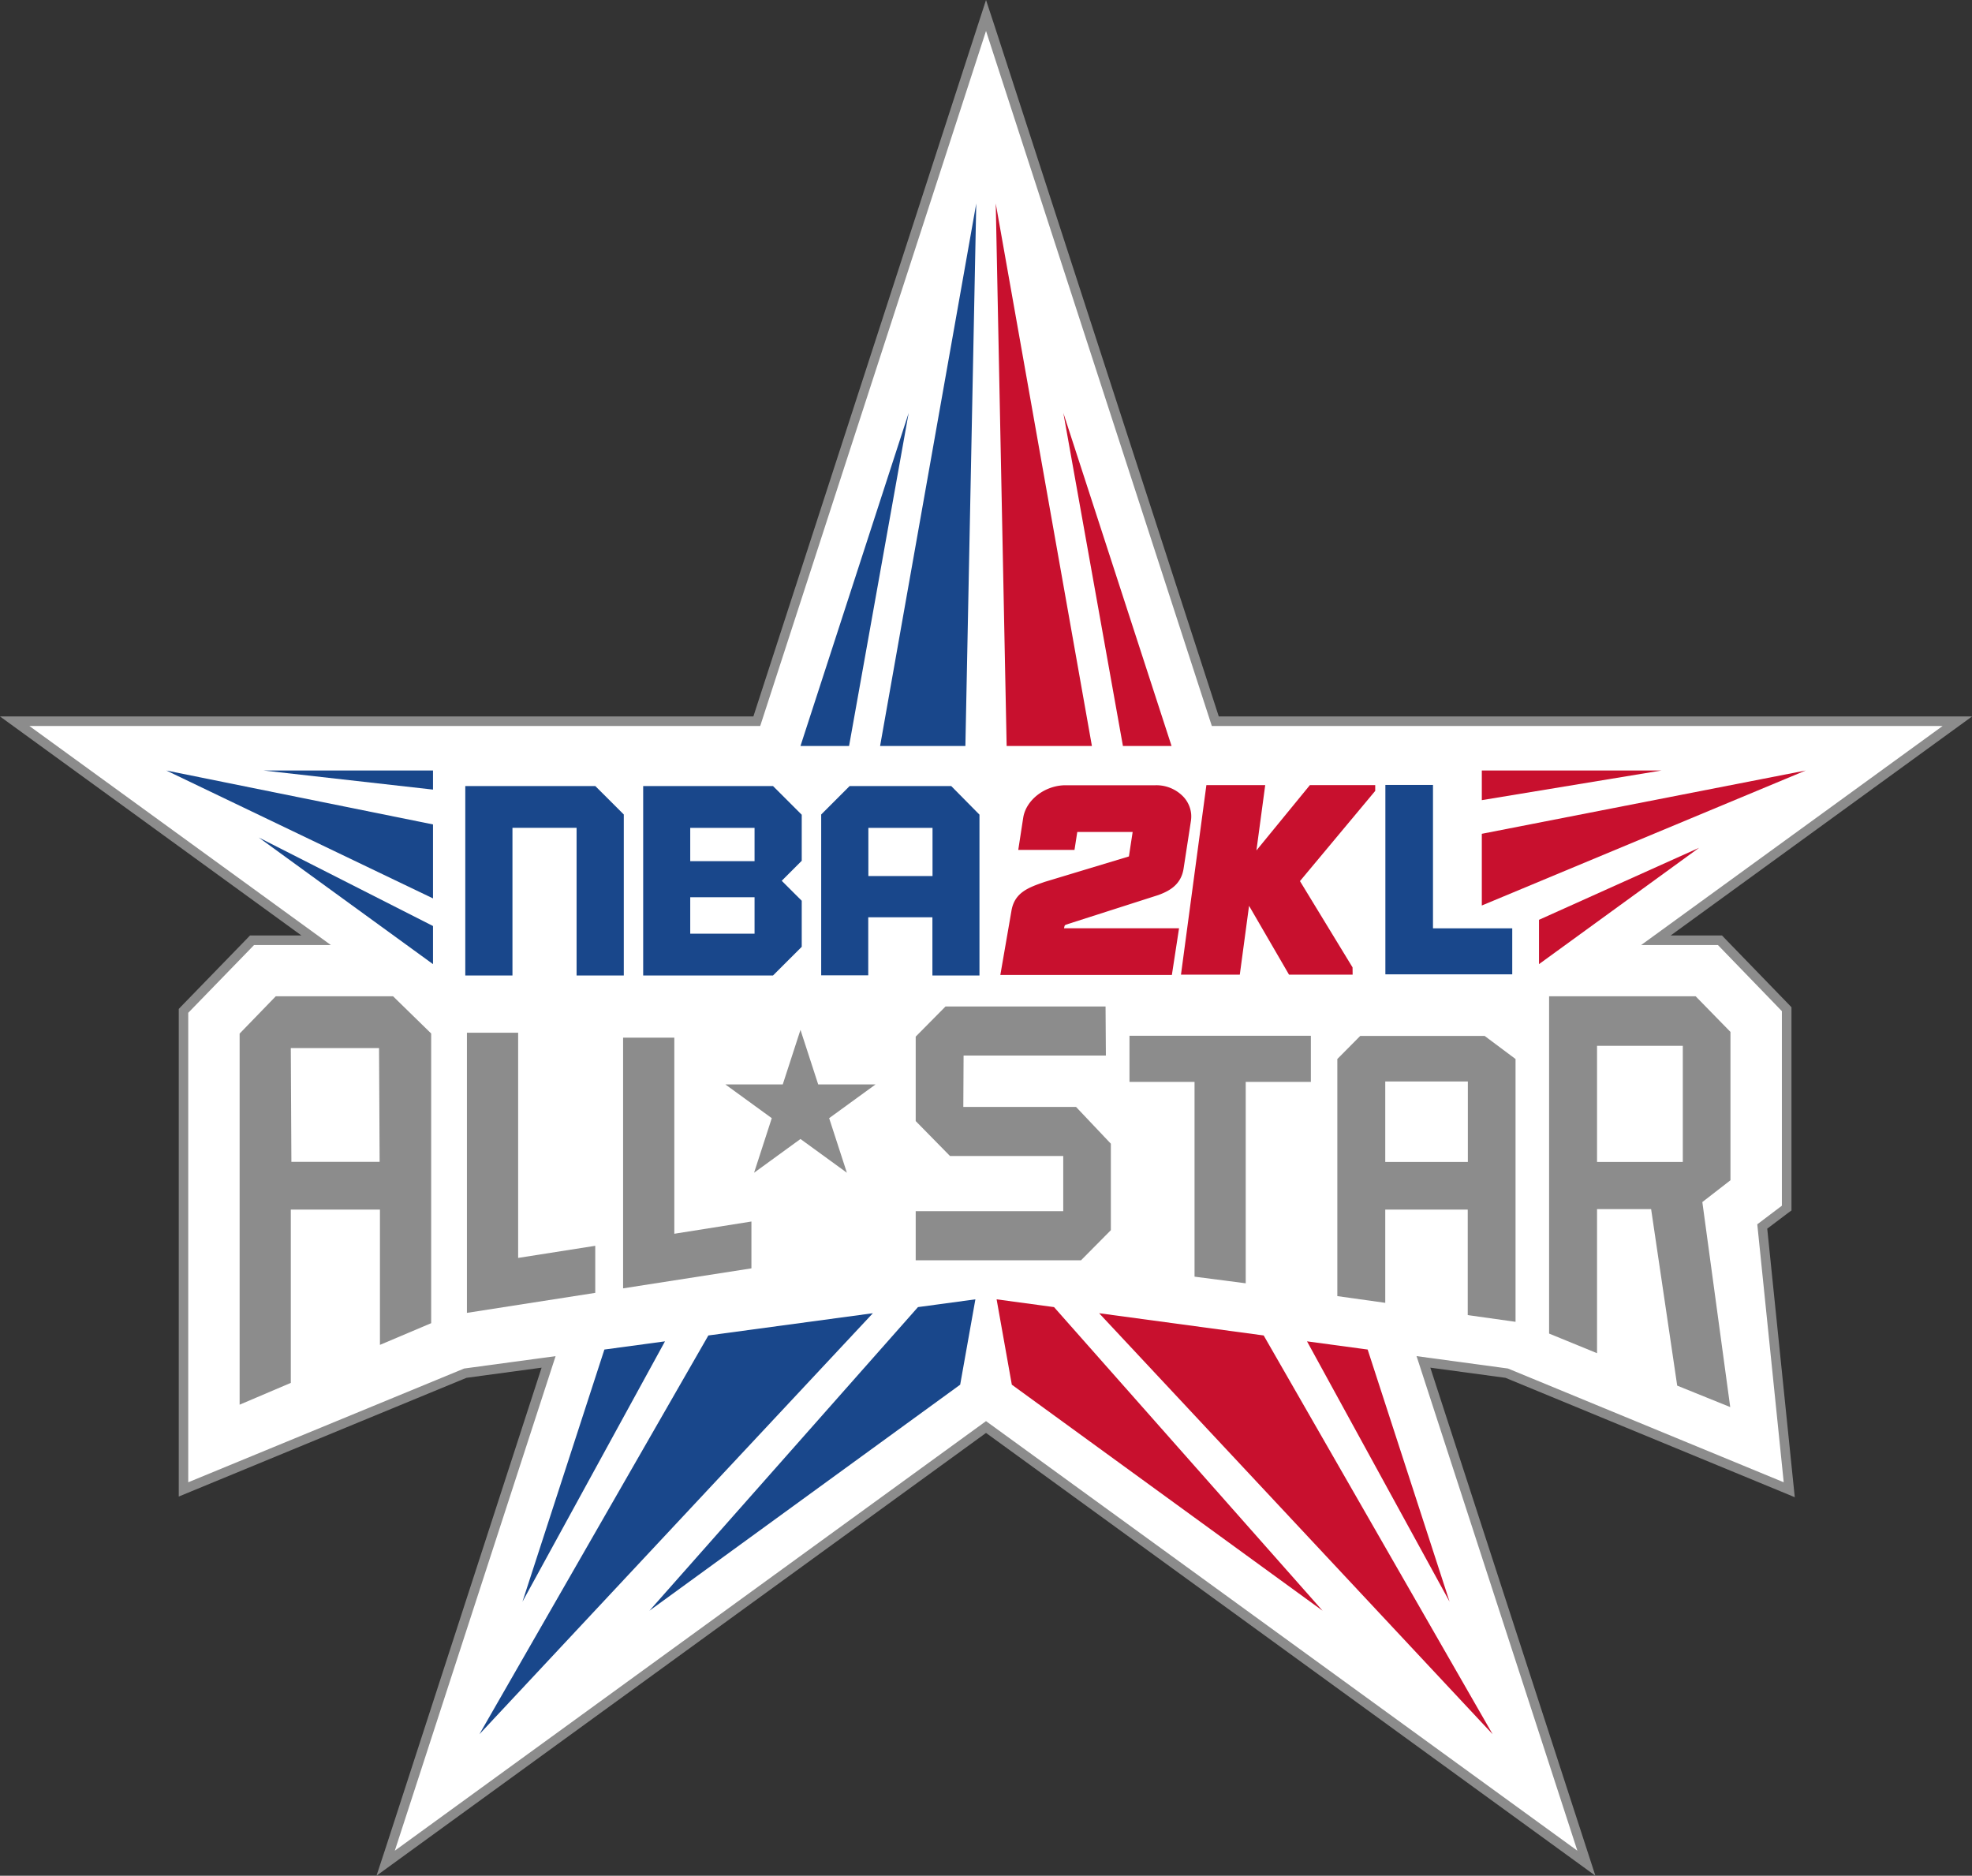 <svg xmlns="http://www.w3.org/2000/svg" viewBox="0 0 502.83 478.22"><rect x="0" y="0" width="502.83" height="478.22" fill="#333333" stroke="none"/><defs><style>.cls-1{fill:#fff;}.cls-2{fill:#8c8c8c;}.cls-3{fill:#19478b;}.cls-4{fill:#c8102e;}</style></defs><g id="Layer_2" data-name="Layer 2"><g id="Layer_1-2" data-name="Layer 1"><polygon class="cls-1" points="251.42 363.82 98.35 475.03 139.88 347.22 118.64 350.09 46.79 379.73 46.79 257.73 64.27 239.72 80.61 239.72 3.75 183.88 192.95 183.88 251.42 3.94 309.88 183.88 499.08 183.88 422.23 239.72 438.56 239.72 455.57 257.29 455.57 308 449.36 312.69 456.24 379.81 384.19 350.09 362.95 347.22 404.48 475.03 251.42 363.82"/><path class="cls-2" d="M251.42,7.89,309,185.1H495.33l-76.86,55.84h19.58l16.3,16.85V307.4l-6.27,4.74,6.74,65.77-70.31-29-23.31-3.16,41,126.09L251.42,362.32,100.67,471.84l41-126.09-23.32,3.16L48,377.91V258.22l16.78-17.28H84.36L7.5,185.1H193.84L251.42,7.89m0-7.89L249.1,7.13l-57,175.53H0l6.07,4.41L76.86,238.5H63.75l-.71.74L46.26,256.52l-.68.71V381.55l3.36-1.39,70-28.88,19.16-2.59L98.35,471.09,96,478.22l6.07-4.41L251.42,365.33,400.73,473.81l6.07,4.41-2.32-7.13-39.77-122.4,19.16,2.59,70,28.88,3.77,1.56-.42-4.06-6.6-64.41,5.18-3.91,1-.73V256.8l-.68-.71L439.8,239.25l-.72-.75H426l70.78-51.43,6.07-4.41H310.77l-57-175.53L251.42,0Z"/><polygon class="cls-3" points="204.11 190.19 216.5 190.19 231.69 105.3 204.11 190.19"/><polygon class="cls-3" points="224.41 190.19 246.16 190.19 248.93 51.89 224.41 190.19"/><polygon class="cls-3" points="154.11 344.07 169.56 341.98 133.22 408.36 154.11 344.07"/><polygon class="cls-3" points="180.62 340.48 222.57 334.81 122.24 442.15 180.62 340.48"/><polygon class="cls-3" points="234.07 333.25 248.71 331.27 244.83 353.03 165.59 410.66 234.07 333.25"/><path class="cls-2" d="M74.15,352.57,61.1,358.13V263.52L70.32,254h29.9l9.72,9.49v73.86l-13.06,5.53V308.39H74.15Zm0-85.36.15,29H96.8l-.15-29Z"/><path class="cls-2" d="M191.6,311.43v11.94l-32.72,5.1V264.55h13.06v50Z"/><path class="cls-2" d="M151.78,317.62v12l-32.72,5.1V263.29h13.06v57.42Z"/><path class="cls-2" d="M334.25,264.07v11.76H317.64v51.35l-13.05-1.69V275.83H288V264.07Z"/><path class="cls-2" d="M353.22,332.16,341,330.45V270l5.84-5.89h31.72l7.88,5.89v67l-12.19-1.71V308.39H353.22Zm0-56.43v20.51h21.06V275.73Z"/><polygon class="cls-2" points="204.11 262.57 208.63 276.48 223.25 276.48 211.42 285.08 215.94 298.99 204.11 290.39 192.28 298.99 196.79 285.08 184.96 276.48 199.59 276.48 204.11 262.57"/><path class="cls-2" d="M274.37,282.21l8.88,9.38v22.05l-7.61,7.68H233.49V308.79h37.62V294.72l-28.88,0-8.74-8.9V264.29l7.61-7.69h40.8l.08,12.51H245.7l-.07,13.1Z"/><polygon class="cls-4" points="298.73 190.19 286.33 190.19 271.14 105.3 298.73 190.19"/><polygon class="cls-4" points="278.42 190.19 256.68 190.19 253.9 51.89 278.42 190.19"/><path class="cls-4" d="M271.78,235.75c0,.31-.25-.4-.46.91h29.32l-1.83,11.91H255.07l2.81-16.21c.74-4.82,4.35-6.08,8.53-7.53l21.45-6.48c.14-.94.65-4.28.95-6.24H274.69c-.13.86-.71,4.58-.71,4.58H259.64l1.26-8.19c.71-4.57,5.56-8.3,10.83-8.3h22.93a9.51,9.51,0,0,1,7.2,3.06,7.47,7.47,0,0,1,1.86,4.18,7.59,7.59,0,0,1-.06,1.9l-1.86,12.09c-.63,4.13-3.64,5.75-6.49,6.78Z"/><path class="cls-4" d="M344.88,246.64l-13.41-22,19.19-23v-1.47H334l-13.63,16.65c.83-6.15,2.24-16.65,2.24-16.65h-15l-6.48,48.32h15s1.6-11.93,2.36-17.55l10.19,17.55h16.22Z"/><path class="cls-3" d="M192.4,219.56H176v-8.49H192.4Zm0,18.49H176v-9.29H192.4Zm4.71,10.65,7.32-7.31V229.65l-5.1-5.09,5.1-5.1V207.72l-7.32-7.31H164V248.7h33.1Z"/><path class="cls-3" d="M237.78,223.35H221.42V211.07h16.36Zm4.77-22.94H216.64l-7.25,7.25v41h12V233.86h16.36V248.7h12v-41Z"/><polygon class="cls-3" points="151.8 200.41 147.02 200.41 130.67 200.41 123.25 200.41 118.64 200.41 118.64 248.7 130.67 248.7 130.67 211.06 147.02 211.06 147.02 248.7 159.06 248.7 159.06 207.66 151.8 200.41"/><polygon class="cls-3" points="365.39 236.68 365.39 200.12 353.25 200.12 353.25 248.41 385.6 248.41 385.6 236.68 365.39 236.68"/><polygon class="cls-4" points="392.42 245.81 392.42 234.51 433.24 216.15 392.42 245.81"/><polygon class="cls-4" points="377.84 230.86 377.84 212.58 460.43 196.44 377.84 230.86"/><polygon class="cls-4" points="377.84 204 377.84 196.44 423.66 196.44 377.84 204"/><polygon class="cls-3" points="110.41 245.81 110.41 236.09 65.97 213.52 110.41 245.81"/><polygon class="cls-3" points="110.41 229.05 110.41 210.19 42.4 196.44 110.41 229.05"/><polygon class="cls-3" points="110.41 201.31 110.41 196.44 67.19 196.44 110.41 201.31"/><path class="cls-2" d="M434.07,306.47l7.11,52.27-13.52-5.47-6.65-45H407.22V345L395,340V254h37.36l8.88,9.09v37.82Zm-26.85-39.83v29.6h21.87v-29.6Z"/><polygon class="cls-4" points="348.73 344.07 333.27 341.98 369.62 408.36 348.73 344.07"/><polygon class="cls-4" points="322.22 340.48 280.26 334.81 380.6 442.15 322.22 340.48"/><polygon class="cls-4" points="268.76 333.25 254.12 331.27 258 353.03 337.24 410.66 268.76 333.25"/></g></g></svg>